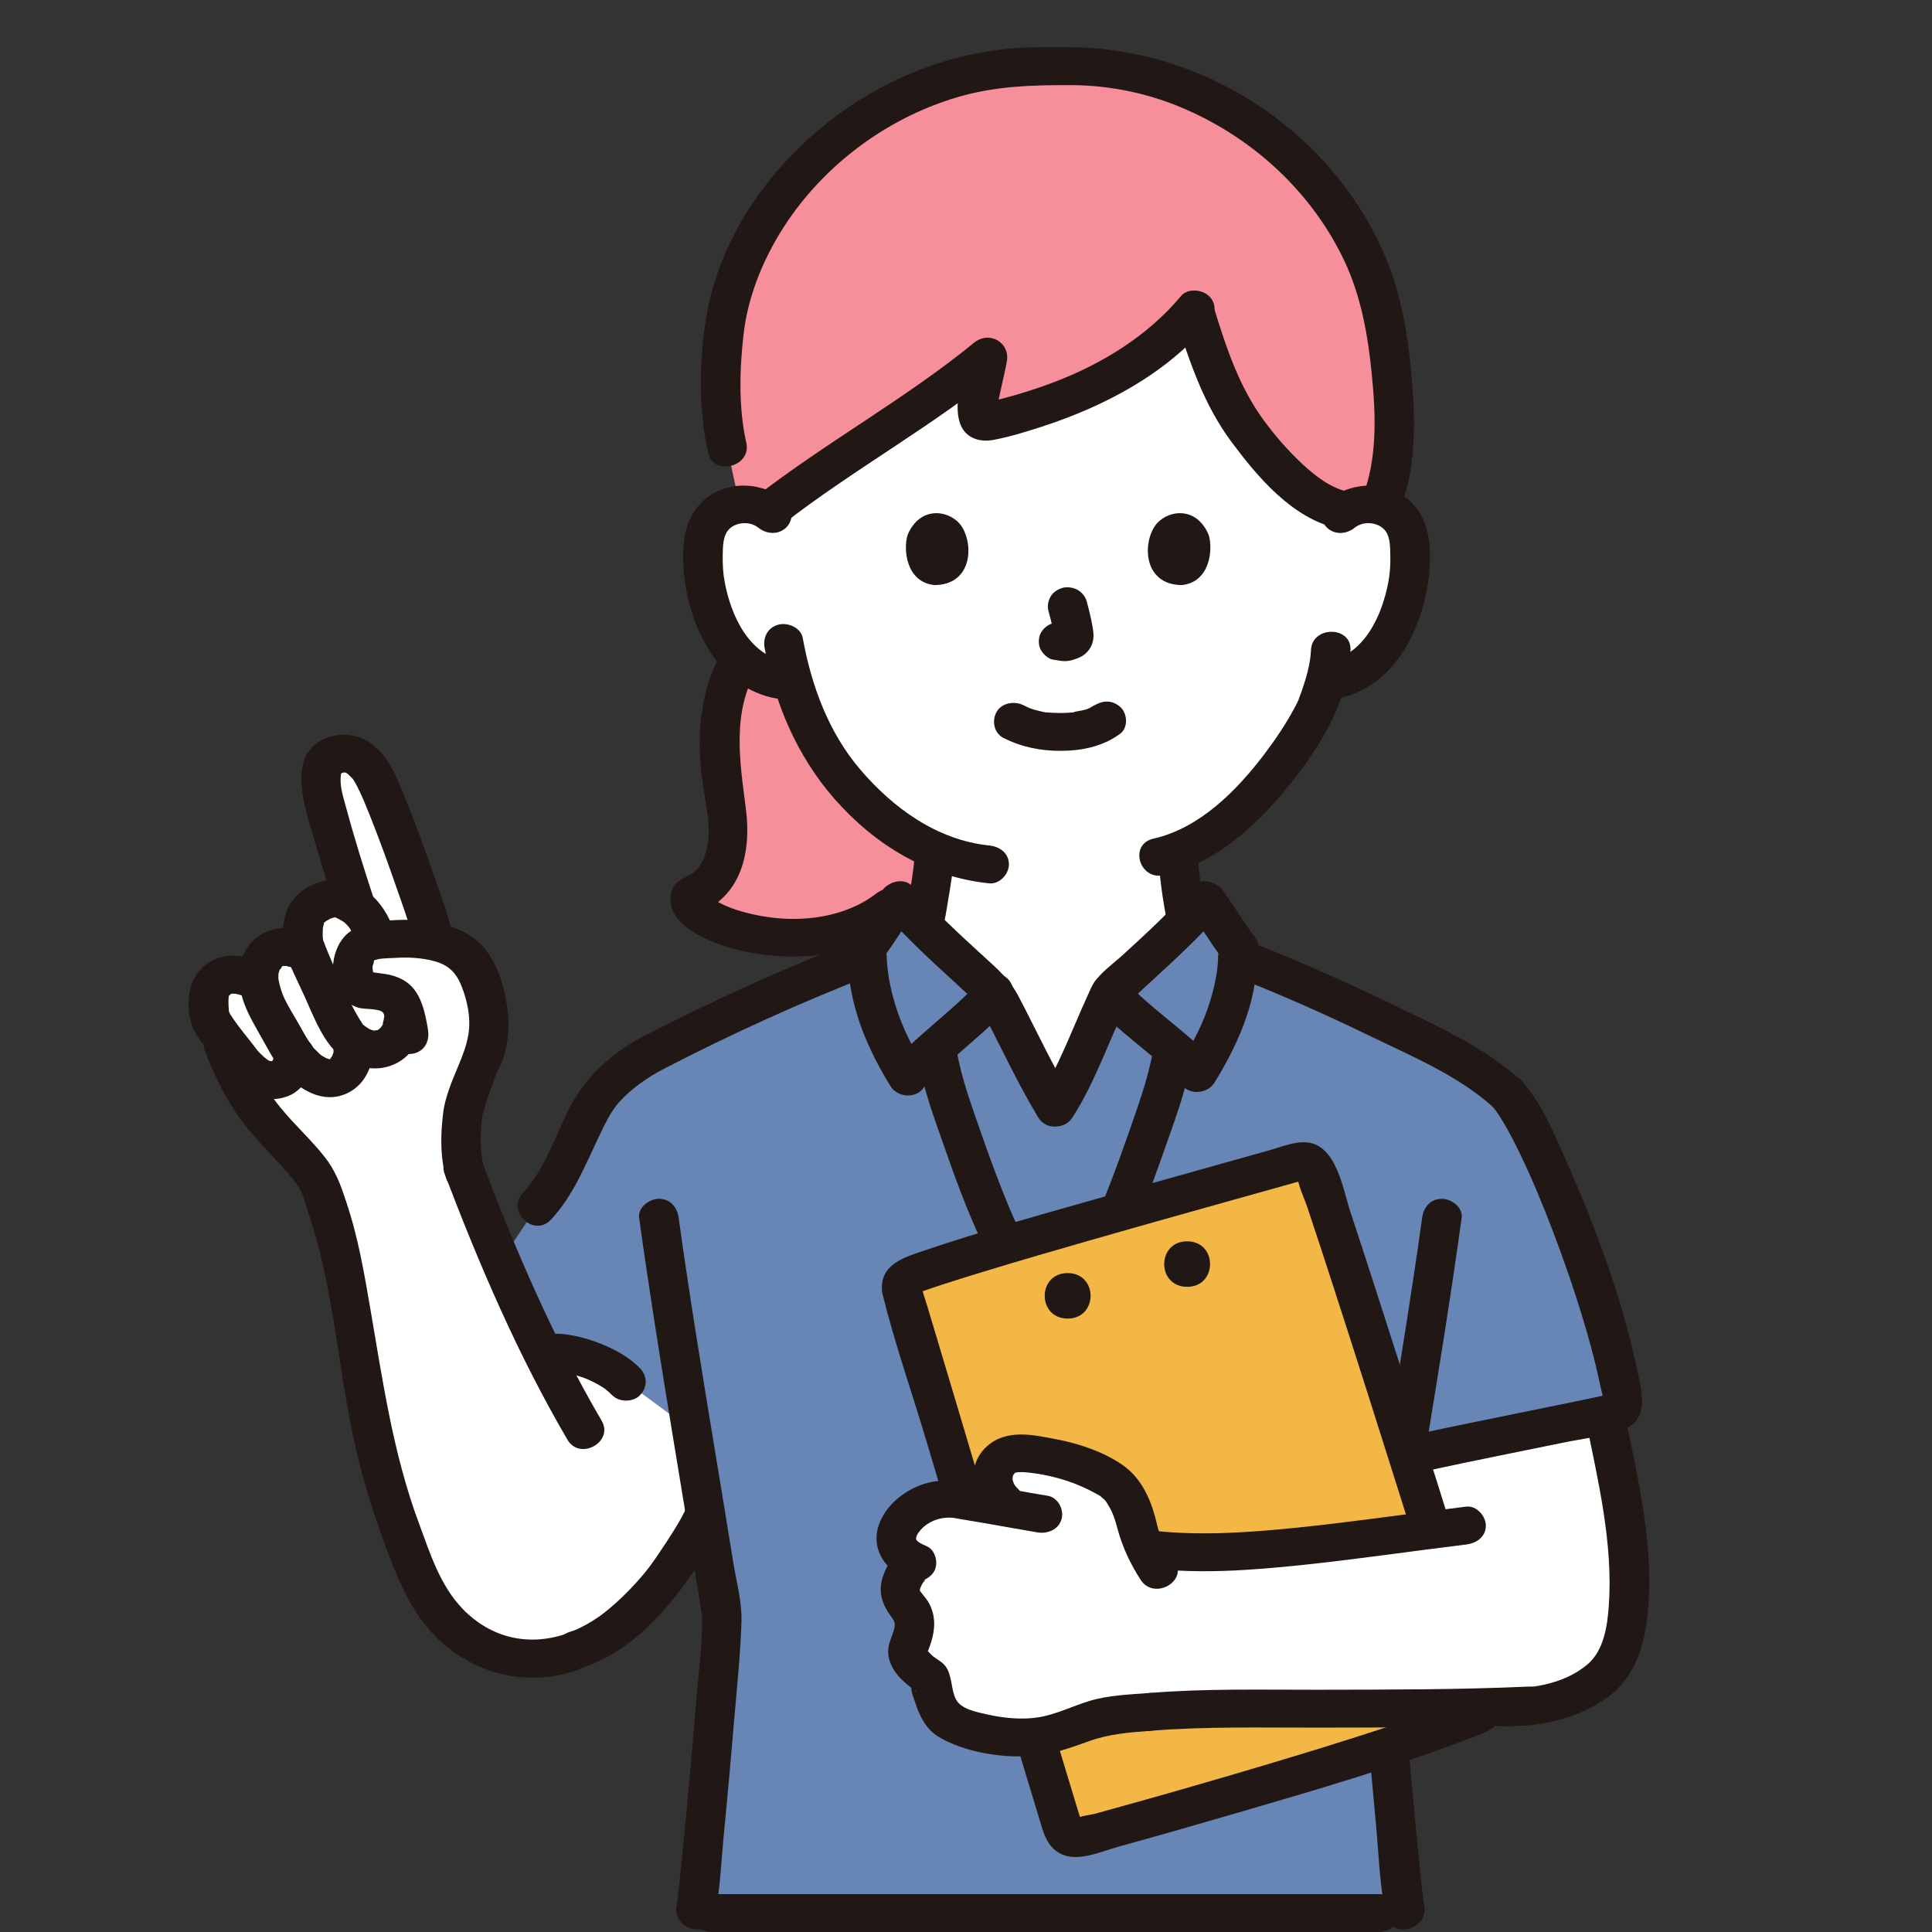 <svg width="41" height="41" viewBox="0 0 41 41" fill="none" xmlns="http://www.w3.org/2000/svg">
<rect x="0" y="0" width="41" height="41" fill="#333333" stroke="none"/>
<path d="M28.456 10.912C28.642 10.751 28.918 10.673 29.176 10.71C29.434 10.747 29.668 10.896 29.786 11.099C29.87 11.241 29.897 11.403 29.912 11.561C29.968 12.185 29.84 12.82 29.545 13.389C29.401 13.665 29.214 13.931 28.954 14.132C28.754 14.285 28.509 14.398 28.249 14.437C28.249 14.437 28.205 14.443 28.128 14.454C28.07 14.662 28.005 14.836 27.973 14.929C27.759 15.485 26.523 17.465 24.993 18.061C25.01 18.43 25.056 18.796 25.122 19.161C25.201 19.588 25.176 19.971 25.796 20.185C25.837 20.2 27.596 21.001 27.659 21.026C27.659 21.026 27.123 24.624 22.461 24.624C17.799 24.624 16.92 20.96 16.92 20.96C17.039 20.921 19.001 20.042 19.042 20.028C19.662 19.813 19.638 19.431 19.716 19.004C19.776 18.676 19.818 18.382 19.839 18.05C19.163 17.763 18.542 17.285 17.989 16.651C17.374 15.946 17.027 15.161 16.823 14.47L16.593 14.436C16.333 14.398 16.088 14.285 15.888 14.132C15.628 13.93 15.441 13.665 15.297 13.388C15.002 12.82 14.873 12.185 14.93 11.561C14.945 11.403 14.972 11.241 15.056 11.098C15.174 10.896 15.408 10.747 15.666 10.71C15.924 10.673 16.2 10.75 16.386 10.911C16.386 10.911 16.431 6.163 22.212 6.163C27.993 6.163 28.455 10.911 28.455 10.911L28.456 10.912Z" fill="white"/>
<path d="M15.417 14.641C15.493 14.394 15.593 14.176 15.713 13.978C15.768 14.033 15.826 14.085 15.888 14.133C16.088 14.286 16.333 14.399 16.593 14.437C16.593 14.437 16.679 14.45 16.823 14.471C17.027 15.162 17.374 15.947 17.989 16.652C18.542 17.286 19.162 17.764 19.839 18.05C19.818 18.383 19.775 18.677 19.715 19.005C19.7 19.088 19.689 19.171 19.675 19.25C19.254 19.25 18.886 19.25 18.886 19.25C17.192 20.591 14.341 19.515 14.671 19.007C15.233 18.824 15.478 18.175 15.451 17.61C15.422 17.043 15.273 16.462 15.262 15.896C15.258 15.634 15.273 15.397 15.3 15.182C15.327 14.986 15.367 14.806 15.417 14.641L15.417 14.641Z" fill="#F78F9B"/>
<path d="M29.296 6.469C28.587 3.538 25.558 1.243 22.383 1.414C19.144 1.239 16.055 3.633 15.43 6.65C15.26 7.463 15.28 8.855 15.434 9.505L15.694 10.708C15.909 10.683 16.133 10.737 16.306 10.851C17.474 9.934 19.833 8.493 20.963 7.562C20.871 8.112 20.542 9.047 20.956 8.951C22.686 8.567 24.343 7.793 25.342 6.583C25.553 7.297 25.903 8.261 26.16 8.683C26.532 9.294 27.618 10.712 28.566 10.835C28.741 10.727 28.965 10.68 29.177 10.71C29.214 10.716 29.251 10.723 29.287 10.735C29.796 9.58 29.54 7.625 29.337 6.65C29.325 6.589 29.311 6.529 29.297 6.468L29.296 6.469Z" fill="#F78F9B"/>
<path d="M15.838 9.398C15.671 8.662 15.694 7.843 15.779 7.099C15.865 6.341 16.152 5.604 16.551 4.948C17.376 3.594 18.738 2.534 20.303 2.067C21.113 1.825 21.915 1.802 22.755 1.807C23.564 1.811 24.379 1.984 25.118 2.301C26.621 2.945 27.855 4.104 28.533 5.544C28.883 6.287 29.028 7.109 29.109 7.915C29.198 8.803 29.239 9.77 28.887 10.614C28.803 10.815 28.979 11.055 29.18 11.108C29.419 11.171 29.612 11.03 29.696 10.827C30.041 10.001 30.039 9.044 29.971 8.169C29.908 7.361 29.795 6.527 29.518 5.758C28.915 4.088 27.625 2.665 26.004 1.826C25.189 1.404 24.304 1.136 23.384 1.038C22.928 0.99 22.466 1 22.009 1.003C21.552 1.006 21.095 1.057 20.65 1.149C18.841 1.52 17.233 2.603 16.167 4.038C15.586 4.82 15.156 5.744 14.996 6.694C14.837 7.635 14.817 8.676 15.029 9.611C15.143 10.117 15.952 9.903 15.838 9.398Z" fill="#211715"/>
<path d="M19.418 18.077C19.399 18.343 19.364 18.606 19.317 18.869C19.287 19.034 19.272 19.203 19.224 19.363C19.214 19.397 19.164 19.489 19.214 19.407C19.195 19.436 19.178 19.468 19.16 19.498C19.132 19.546 19.209 19.45 19.167 19.49C19.156 19.501 19.145 19.514 19.133 19.525C19.117 19.541 19.099 19.556 19.081 19.57C19.129 19.533 19.082 19.566 19.056 19.58C18.965 19.629 18.886 19.656 18.772 19.706C18.281 19.92 17.793 20.141 17.302 20.357C17.175 20.413 17.049 20.469 16.921 20.524C16.876 20.544 16.831 20.563 16.785 20.582C16.692 20.623 16.892 20.544 16.808 20.573C16.595 20.646 16.452 20.847 16.515 21.067C16.572 21.265 16.817 21.422 17.031 21.348C17.234 21.279 17.43 21.182 17.625 21.096C17.927 20.963 18.228 20.83 18.529 20.696C18.751 20.597 18.973 20.499 19.196 20.4C19.213 20.392 19.233 20.386 19.249 20.377C19.252 20.375 19.095 20.437 19.177 20.407C19.216 20.393 19.255 20.377 19.294 20.361C19.363 20.333 19.432 20.304 19.497 20.265C19.729 20.125 19.892 19.932 19.992 19.689C20.064 19.515 20.082 19.328 20.114 19.144C20.175 18.79 20.231 18.435 20.257 18.077C20.272 17.86 20.053 17.675 19.837 17.675C19.597 17.675 19.433 17.859 19.418 18.077H19.418Z" fill="#211715"/>
<path d="M24.575 18.076C24.603 18.589 24.674 19.105 24.776 19.609C24.871 20.077 25.184 20.383 25.639 20.556C25.775 20.608 25.524 20.503 25.622 20.548C25.654 20.563 25.687 20.577 25.72 20.592C25.824 20.639 25.928 20.685 26.031 20.732C26.312 20.859 26.592 20.986 26.873 21.114C27.064 21.201 27.254 21.294 27.449 21.373C27.657 21.458 27.898 21.433 28.023 21.229C28.126 21.06 28.082 20.765 27.872 20.679C27.459 20.51 27.057 20.311 26.651 20.127C26.454 20.038 26.258 19.947 26.059 19.86C25.938 19.807 25.866 19.781 25.761 19.725C25.757 19.723 25.704 19.686 25.74 19.713C25.777 19.741 25.72 19.695 25.712 19.688C25.699 19.676 25.689 19.663 25.676 19.652C25.687 19.662 25.718 19.719 25.681 19.658C25.664 19.631 25.649 19.605 25.633 19.578C25.681 19.658 25.628 19.564 25.619 19.532C25.563 19.35 25.545 19.156 25.513 18.97C25.462 18.674 25.43 18.376 25.414 18.077C25.402 17.86 25.229 17.675 24.994 17.675C24.776 17.675 24.563 17.859 24.575 18.077L24.575 18.076Z" fill="#211715"/>
<path d="M24.964 6.78C25.244 7.694 25.56 8.612 26.144 9.392C26.686 10.117 27.422 10.998 28.376 11.209C28.902 11.326 29.126 10.551 28.599 10.434C28.241 10.355 27.919 10.108 27.642 9.851C27.332 9.563 27.055 9.243 26.808 8.904C26.296 8.201 26.024 7.384 25.773 6.567C25.622 6.071 24.812 6.282 24.964 6.78Z" fill="#211715"/>
<path d="M25.063 6.282C24.363 7.121 23.401 7.717 22.365 8.111C22.099 8.212 21.828 8.302 21.553 8.382C21.402 8.426 21.249 8.466 21.096 8.504C21.034 8.519 20.937 8.521 20.886 8.553C20.79 8.566 20.827 8.592 20.999 8.63C21.093 8.631 21.15 8.666 21.171 8.736C21.167 8.738 21.159 8.78 21.171 8.703C21.178 8.663 21.174 8.621 21.178 8.58C21.188 8.498 21.206 8.417 21.223 8.336C21.27 8.113 21.327 7.892 21.367 7.668C21.438 7.269 20.996 7.006 20.666 7.277C19.204 8.473 17.518 9.392 16.026 10.553C15.85 10.689 15.878 10.979 16.026 11.121C16.2 11.288 16.443 11.258 16.619 11.121C18.111 9.961 19.797 9.042 21.259 7.845L20.558 7.454C20.474 7.923 20.213 8.508 20.372 8.981C20.472 9.277 20.763 9.393 21.067 9.338C21.417 9.275 21.767 9.165 22.105 9.056C23.449 8.62 24.758 7.927 25.656 6.85C25.798 6.681 25.829 6.447 25.656 6.282C25.51 6.142 25.205 6.111 25.063 6.282L25.063 6.282Z" fill="#211715"/>
<path d="M15.352 13.775C14.85 14.625 14.774 15.609 14.903 16.561C14.965 17.014 15.101 17.511 15.009 17.967C14.977 18.125 14.921 18.287 14.82 18.417C14.717 18.55 14.601 18.58 14.46 18.66C14.187 18.812 14.178 19.178 14.322 19.414C14.438 19.604 14.64 19.744 14.837 19.849C15.395 20.148 16.064 20.277 16.698 20.297C17.603 20.326 18.475 20.08 19.183 19.534C19.36 19.398 19.331 19.108 19.183 18.966C19.008 18.799 18.767 18.829 18.59 18.966C17.941 19.466 17.022 19.583 16.22 19.45C15.896 19.396 15.558 19.307 15.298 19.174C15.239 19.144 15.181 19.111 15.126 19.076C15.092 19.054 15.068 19.029 15.113 19.068C15.093 19.051 15.074 19.035 15.056 19.017C14.993 18.957 15.065 19.011 15.059 19.028C15.058 19.032 15.023 18.929 15.047 19.016C15.059 19.061 15.069 19.149 15.034 19.209L14.783 19.394C15.746 19.043 15.943 18.064 15.831 17.182C15.701 16.161 15.52 15.123 16.076 14.18C16.343 13.73 15.618 13.324 15.352 13.775L15.352 13.775Z" fill="#211715"/>
<path d="M28.753 11.196C28.943 11.044 29.273 11.08 29.41 11.279C29.502 11.413 29.5 11.609 29.504 11.762C29.51 11.961 29.499 12.161 29.462 12.356C29.328 13.062 28.956 13.909 28.137 14.049C27.914 14.088 27.788 14.348 27.844 14.544C27.909 14.769 28.137 14.863 28.36 14.825C29.631 14.607 30.237 13.234 30.332 12.131C30.382 11.56 30.33 10.914 29.816 10.545C29.307 10.181 28.633 10.248 28.159 10.627C27.985 10.767 28.009 11.052 28.159 11.196C28.332 11.361 28.579 11.336 28.753 11.196Z" fill="#211715"/>
<path d="M27.821 13.795C27.808 14.095 27.721 14.384 27.624 14.667C27.61 14.706 27.521 14.932 27.577 14.81C27.549 14.871 27.519 14.932 27.488 14.992C27.299 15.351 27.069 15.691 26.823 16.016C26.247 16.772 25.464 17.575 24.478 17.797C23.952 17.915 24.175 18.69 24.701 18.572C25.891 18.304 26.814 17.372 27.515 16.464C28.119 15.68 28.618 14.791 28.66 13.795C28.681 13.278 27.842 13.279 27.821 13.795Z" fill="#211715"/>
<path d="M16.683 10.627C16.209 10.248 15.536 10.181 15.027 10.545C14.512 10.912 14.461 11.561 14.51 12.131C14.605 13.233 15.212 14.606 16.482 14.824C16.705 14.863 16.934 14.767 16.998 14.544C17.054 14.349 16.929 14.088 16.705 14.049C15.886 13.909 15.514 13.061 15.38 12.356C15.345 12.172 15.334 11.983 15.337 11.796C15.34 11.638 15.337 11.445 15.418 11.302C15.542 11.082 15.893 11.039 16.089 11.196C16.263 11.335 16.512 11.359 16.683 11.196C16.832 11.053 16.857 10.767 16.683 10.628L16.683 10.627Z" fill="#211715"/>
<path d="M16.226 13.751C16.441 14.927 16.912 16.049 17.721 16.967C18.564 17.922 19.678 18.61 20.991 18.746C21.217 18.769 21.411 18.545 21.411 18.344C21.411 18.107 21.218 17.965 20.991 17.942C19.878 17.827 18.95 17.141 18.259 16.335C17.577 15.538 17.218 14.54 17.035 13.537C16.996 13.323 16.723 13.203 16.519 13.256C16.284 13.318 16.187 13.536 16.226 13.751Z" fill="#211715"/>
<path d="M6.828 16.747C6.844 16.862 6.869 16.973 6.891 17.061C6.971 17.377 7.266 18.392 7.545 19.228C7.545 19.228 7.547 19.235 7.551 19.248C7.457 19.179 7.355 19.129 7.239 19.08C7.084 19.014 6.756 19.132 6.589 19.287C6.396 19.465 6.421 19.885 6.447 20.037C6.447 20.037 6.462 20.128 6.483 20.253C6.277 20.041 5.908 20.08 5.78 20.156C5.557 20.289 5.461 20.567 5.494 20.818L5.501 20.87C5.441 20.833 5.382 20.795 5.382 20.795C5.28 20.73 5.043 20.67 4.852 20.687C4.713 20.7 4.588 20.804 4.496 20.926C4.397 21.056 4.423 21.46 4.466 21.616C4.482 21.671 4.545 21.768 4.627 21.882C4.701 22.067 4.75 22.191 4.75 22.191C4.843 22.426 5.063 23.139 5.824 23.983C6.072 24.258 6.359 24.531 6.585 24.826C6.811 25.121 6.831 25.258 6.941 25.61C7.503 27.222 7.666 30.277 8.417 32.251C8.841 33.365 9.087 34.312 10.189 34.939C10.819 35.297 11.689 35.283 12.341 34.97C13.245 34.622 14.064 33.593 14.271 33.272C14.271 33.272 15.072 32.14 14.954 32.024C14.854 31.417 14.784 30.949 14.68 30.312C13.977 29.825 13.286 29.323 13.286 29.323C12.861 28.879 12.051 28.695 11.794 28.707C11.794 28.707 11.694 28.712 11.521 28.721C10.975 27.626 10.449 26.401 9.862 24.862C9.768 24.541 9.765 23.962 9.837 23.55C9.833 23.487 10.128 22.643 10.215 22.487C10.342 22.259 10.398 21.807 10.373 21.596C10.333 21.25 10.24 20.757 9.972 20.396C9.808 20.175 9.521 20.049 9.215 19.983C9.197 19.91 9.187 19.869 9.187 19.869C9.074 19.417 8.115 16.618 7.816 16.281C7.63 16.072 7.413 15.885 7.033 16.058C6.802 16.163 6.789 16.47 6.828 16.747H6.828Z" fill="white"/>
<path d="M34.173 30.609C34.136 30.423 34.096 30.226 34.054 30.02C33.001 30.245 31.281 30.584 30.29 30.798L29.818 30.861C29.616 32.084 29.422 33.258 29.266 34.267C29.251 34.364 29.312 35.212 29.399 36.256C30.181 36.252 30.965 36.243 31.69 36.222C32.492 36.281 33.351 36.123 33.965 35.621C34.769 34.981 34.64 33.122 34.354 31.546C34.307 31.29 34.245 30.97 34.173 30.609L34.173 30.609Z" fill="white"/>
<path d="M31.971 23.201C31.73 22.985 31.47 22.75 31.182 22.601C29.628 21.79 28.277 21.115 26.51 20.413L26.284 20.116C26.104 19.881 25.834 19.437 25.59 19.105C24.934 19.856 24.201 20.459 23.584 21.05C23.501 21.132 22.753 22.968 22.397 23.51C22.033 22.919 21.168 21.133 21.085 21.05C20.468 20.459 19.736 19.856 19.08 19.105C18.836 19.437 18.566 19.88 18.386 20.116C18.386 20.116 18.288 20.244 18.184 20.38C16.401 21.079 15.297 21.596 13.721 22.418C13.433 22.567 13.171 22.803 12.932 23.018C12.354 23.535 12 25.012 11.332 25.702C11.332 25.702 10.965 26.253 10.625 26.764C10.927 27.476 11.221 28.119 11.522 28.721C11.69 28.712 11.795 28.707 11.795 28.707C12.052 28.695 12.862 28.88 13.286 29.323C13.286 29.323 13.99 29.845 14.681 30.357C14.911 31.759 15.138 33.12 15.315 34.268C15.356 34.529 14.847 40.181 14.764 40.548L14.753 40.599C14.926 40.599 15.1 40.599 15.1 40.599H29.257C29.257 40.599 29.543 40.599 29.829 40.599L29.817 40.548C29.735 40.181 29.226 34.529 29.266 34.268C29.421 33.266 29.614 32.103 29.814 30.891C30.083 30.839 30.29 30.799 30.29 30.799C31.327 30.575 33.16 30.215 34.197 29.991C34.28 29.973 34.372 29.949 34.416 29.879C34.453 29.82 34.444 29.745 34.433 29.677C34.127 27.705 32.63 23.883 31.971 23.2" fill="#6786B5"/>
<path d="M30.223 40.441C30.218 40.42 30.215 40.398 30.211 40.377C30.198 40.309 30.221 40.455 30.218 40.422C30.215 40.4 30.212 40.378 30.209 40.356C30.194 40.237 30.181 40.119 30.168 40C30.13 39.655 30.096 39.309 30.063 38.964C29.976 38.063 29.895 37.162 29.82 36.26C29.768 35.637 29.698 35.009 29.685 34.383C29.683 34.248 29.684 34.297 29.705 34.159C29.756 33.829 29.809 33.5 29.862 33.171C29.981 32.437 30.102 31.703 30.223 30.969C30.504 29.263 30.782 27.556 31.019 25.843C31.049 25.627 30.805 25.441 30.599 25.441C30.348 25.441 30.21 25.627 30.18 25.843C29.971 27.354 29.725 28.86 29.478 30.366C29.356 31.11 29.233 31.854 29.111 32.598C29.021 33.156 28.868 33.74 28.845 34.305C28.823 34.861 28.914 35.439 28.959 35.993C29.033 36.897 29.114 37.8 29.199 38.702C29.26 39.346 29.277 40.021 29.414 40.656C29.522 41.162 30.331 40.947 30.223 40.442L30.223 40.441Z" fill="#211715"/>
<path d="M15.099 41H29.256C29.796 41 29.796 40.196 29.256 40.196H15.099C14.559 40.196 14.558 41 15.099 41Z" fill="#211715"/>
<path d="M15.169 40.655C15.282 40.127 15.3 39.568 15.351 39.033C15.439 38.134 15.519 37.234 15.595 36.334C15.649 35.691 15.718 35.044 15.735 34.399C15.746 33.987 15.626 33.558 15.56 33.152C15.443 32.425 15.323 31.697 15.203 30.97C14.922 29.263 14.639 27.556 14.402 25.842C14.372 25.627 14.231 25.44 13.983 25.44C13.779 25.44 13.533 25.626 13.563 25.842C13.772 27.352 14.013 28.857 14.259 30.361C14.382 31.111 14.506 31.86 14.629 32.609C14.684 32.951 14.74 33.294 14.794 33.636C14.82 33.798 14.846 33.96 14.871 34.122C14.887 34.221 14.897 34.275 14.898 34.3C14.915 34.844 14.832 35.404 14.788 35.946C14.715 36.841 14.635 37.735 14.551 38.629C14.511 39.048 14.471 39.466 14.427 39.885C14.411 40.028 14.396 40.17 14.379 40.313C14.372 40.369 14.35 40.496 14.374 40.356C14.369 40.384 14.366 40.413 14.36 40.441C14.251 40.947 15.06 41.163 15.169 40.655V40.655Z" fill="#211715"/>
<path d="M24.472 22.28C24.367 22.892 24.142 23.494 23.939 24.08C23.814 24.438 23.684 24.794 23.547 25.148C23.486 25.304 23.424 25.46 23.359 25.615C23.33 25.685 23.3 25.756 23.269 25.826C23.292 25.774 23.277 25.809 23.262 25.84C23.247 25.873 23.232 25.907 23.216 25.94C23.123 26.138 23.157 26.372 23.367 26.49C23.547 26.591 23.847 26.545 23.941 26.346C24.248 25.695 24.495 25.017 24.731 24.341C24.942 23.74 25.174 23.121 25.281 22.493C25.318 22.279 25.223 22.061 24.988 21.999C24.788 21.946 24.509 22.064 24.472 22.28Z" fill="#211715"/>
<path d="M19.49 22.493C19.598 23.121 19.831 23.74 20.041 24.341C20.277 25.017 20.524 25.695 20.831 26.346C20.924 26.544 21.224 26.591 21.405 26.49C21.617 26.371 21.649 26.139 21.556 25.94C21.542 25.912 21.529 25.883 21.516 25.855C21.512 25.846 21.466 25.744 21.502 25.826C21.471 25.756 21.442 25.685 21.412 25.615C21.351 25.467 21.291 25.319 21.233 25.169C21.093 24.809 20.96 24.445 20.833 24.08C20.629 23.494 20.404 22.892 20.299 22.28C20.263 22.065 19.985 21.946 19.783 21.999C19.546 22.061 19.454 22.278 19.49 22.493Z" fill="#211715"/>
<path d="M20.228 27.371C20.235 27.789 20.25 28.206 20.258 28.623C20.263 28.898 20.257 29.179 20.53 29.343C20.703 29.448 20.91 29.429 21.105 29.428C21.835 29.427 22.564 29.424 23.294 29.422C23.458 29.422 23.641 29.44 23.802 29.407C24.116 29.342 24.264 29.086 24.262 28.795C24.259 28.401 24.253 28.006 24.247 27.612C24.244 27.386 24.258 27.161 24.088 26.981C23.934 26.818 23.724 26.807 23.512 26.808C23.201 26.81 22.89 26.812 22.578 26.813C22.174 26.816 21.769 26.818 21.364 26.82C21.206 26.82 21.048 26.821 20.89 26.821C20.518 26.823 20.273 27.012 20.229 27.371C20.202 27.587 20.441 27.773 20.648 27.773C20.898 27.773 21.041 27.588 21.068 27.371C21.033 27.647 20.675 27.626 20.903 27.625C20.942 27.625 20.982 27.625 21.021 27.625C21.099 27.625 21.177 27.624 21.255 27.624C21.45 27.623 21.646 27.622 21.841 27.621C22.238 27.619 22.635 27.617 23.032 27.615C23.192 27.614 23.352 27.613 23.512 27.612C23.561 27.612 23.624 27.622 23.672 27.611C23.485 27.338 23.396 27.272 23.406 27.414C23.406 27.436 23.407 27.459 23.407 27.481C23.407 27.518 23.408 27.555 23.408 27.592C23.411 27.815 23.414 28.037 23.417 28.259C23.418 28.367 23.42 28.475 23.421 28.582C23.421 28.64 23.422 28.697 23.422 28.754C23.422 28.781 23.423 28.808 23.423 28.835C23.42 28.927 23.436 28.888 23.471 28.715L23.656 28.612C23.605 28.63 23.608 28.632 23.664 28.617C23.646 28.617 23.627 28.617 23.608 28.617C23.578 28.615 23.547 28.617 23.517 28.617C23.437 28.617 23.357 28.618 23.276 28.618C23.101 28.618 22.925 28.619 22.75 28.619C22.361 28.62 21.972 28.622 21.583 28.623C21.413 28.623 21.243 28.624 21.072 28.624C21.012 28.624 20.948 28.619 20.888 28.625C20.87 28.625 20.852 28.625 20.834 28.625C21.025 28.887 21.114 28.942 21.1 28.791C21.107 28.745 21.099 28.694 21.098 28.648C21.09 28.222 21.075 27.796 21.068 27.371C21.06 26.854 20.221 26.853 20.229 27.371L20.228 27.371Z" fill="#211715"/>
<path d="M26.163 20.707C27.141 21.091 28.102 21.514 29.045 21.972C29.952 22.412 30.928 22.816 31.675 23.485C32.069 23.837 32.664 23.27 32.268 22.916C31.462 22.194 30.447 21.752 29.469 21.278C28.46 20.788 27.432 20.341 26.386 19.931C26.176 19.849 25.924 20.02 25.869 20.212C25.803 20.442 25.952 20.624 26.163 20.707Z" fill="#211715"/>
<path d="M11.69 25.884C12.165 25.377 12.414 24.74 12.706 24.129C12.829 23.872 12.956 23.587 13.153 23.373C13.418 23.087 13.743 22.862 14.091 22.681C15.526 21.937 16.994 21.273 18.505 20.684C18.715 20.603 18.863 20.417 18.798 20.19C18.744 20 18.493 19.827 18.282 19.909C16.703 20.524 15.167 21.209 13.668 21.987C12.972 22.348 12.417 22.858 12.071 23.541C11.772 24.131 11.561 24.82 11.096 25.316C10.736 25.7 11.328 26.27 11.69 25.884Z" fill="#211715"/>
<path d="M26.647 19.914C26.401 19.586 26.193 19.233 25.953 18.902C25.811 18.707 25.481 18.608 25.294 18.82C24.84 19.336 24.334 19.803 23.825 20.268C23.626 20.45 23.361 20.634 23.213 20.86C23.156 20.947 23.118 21.048 23.075 21.141C22.744 21.862 22.469 22.636 22.035 23.307C21.75 23.748 22.476 24.153 22.759 23.713C23.187 23.052 23.46 22.29 23.784 21.58C23.826 21.489 23.904 21.382 23.926 21.286C23.94 21.223 23.884 21.328 23.881 21.335C23.897 21.282 24.022 21.202 24.065 21.162C24.182 21.053 24.3 20.945 24.418 20.837C24.927 20.372 25.433 19.905 25.887 19.389L25.228 19.308C25.469 19.639 25.677 19.991 25.922 20.319C26.054 20.495 26.288 20.581 26.496 20.464C26.678 20.362 26.779 20.091 26.647 19.914Z" fill="#211715"/>
<path d="M17.966 20.116C17.985 20.521 18.028 20.926 18.129 21.32C18.285 21.931 18.564 22.512 18.898 23.051C19.052 23.302 19.473 23.323 19.622 23.051C19.635 23.028 19.67 22.996 19.676 22.972C19.662 23.027 19.612 23.046 19.656 22.999C19.672 22.982 19.687 22.965 19.703 22.947C19.779 22.867 19.86 22.79 19.942 22.715C20.139 22.534 20.343 22.359 20.544 22.183C20.737 22.015 20.93 21.848 21.112 21.669C21.262 21.523 21.429 21.359 21.49 21.157C21.553 20.948 21.414 20.72 21.197 20.663C20.976 20.604 20.744 20.734 20.681 20.943C20.664 20.999 20.737 20.819 20.681 20.929C20.675 20.94 20.654 20.955 20.653 20.967C20.657 20.927 20.721 20.888 20.673 20.941C20.606 21.014 20.536 21.085 20.464 21.155C20.274 21.335 20.076 21.506 19.878 21.678C19.681 21.85 19.48 22.022 19.289 22.202C19.149 22.334 18.99 22.478 18.898 22.645H19.622C19.307 22.134 19.086 21.682 18.938 21.107C18.912 21.002 18.889 20.897 18.869 20.792C18.861 20.743 18.854 20.694 18.846 20.646C18.862 20.744 18.846 20.642 18.841 20.601C18.822 20.44 18.813 20.278 18.805 20.116C18.795 19.899 18.62 19.714 18.386 19.714C18.166 19.714 17.956 19.898 17.966 20.116Z" fill="#211715"/>
<path d="M18.747 20.319C18.992 19.991 19.201 19.639 19.441 19.307L18.782 19.389C19.236 19.904 19.742 20.371 20.251 20.836C20.36 20.936 20.47 21.036 20.578 21.137C20.638 21.193 20.695 21.261 20.762 21.31C20.853 21.378 20.718 21.21 20.744 21.285C20.779 21.382 20.854 21.481 20.902 21.573C21.276 22.286 21.613 23.023 22.033 23.712C22.305 24.159 23.031 23.755 22.758 23.307C22.331 22.607 21.991 21.858 21.61 21.135C21.428 20.789 21.166 20.561 20.872 20.293C20.354 19.82 19.838 19.345 19.375 18.82C19.188 18.607 18.858 18.707 18.717 18.901C18.476 19.233 18.268 19.585 18.022 19.913C17.89 20.09 17.99 20.361 18.173 20.463C18.384 20.581 18.615 20.496 18.747 20.319Z" fill="#211715"/>
<path d="M25.864 20.116C25.857 20.272 25.848 20.428 25.83 20.583C25.828 20.6 25.825 20.616 25.823 20.633C25.813 20.724 25.839 20.536 25.824 20.629C25.816 20.674 25.809 20.719 25.801 20.764C25.782 20.867 25.758 20.968 25.731 21.07C25.669 21.306 25.586 21.538 25.487 21.763C25.509 21.712 25.477 21.782 25.469 21.799C25.454 21.831 25.439 21.864 25.423 21.896C25.39 21.964 25.356 22.031 25.321 22.097C25.235 22.258 25.143 22.416 25.047 22.571H25.772C25.681 22.406 25.521 22.265 25.38 22.139C25.189 21.967 24.99 21.804 24.791 21.64C24.593 21.476 24.395 21.314 24.206 21.142C24.133 21.075 24.064 21.008 23.997 20.936C23.992 20.931 23.96 20.897 23.961 20.896C23.982 20.873 24.025 20.994 23.988 20.928C23.983 20.917 23.975 20.905 23.967 20.895C23.921 20.833 24.002 20.988 23.988 20.943C23.926 20.735 23.693 20.604 23.472 20.662C23.255 20.72 23.116 20.948 23.179 21.157C23.24 21.357 23.406 21.517 23.557 21.659C23.739 21.829 23.933 21.988 24.125 22.148C24.327 22.315 24.531 22.48 24.727 22.654C24.807 22.724 24.885 22.795 24.959 22.87C24.963 22.874 25.049 22.967 25.049 22.967C25.021 22.984 24.986 22.871 25.021 22.934C25.029 22.949 25.039 22.962 25.047 22.977C25.196 23.249 25.617 23.227 25.772 22.977C26.099 22.448 26.381 21.881 26.541 21.283C26.642 20.901 26.685 20.509 26.704 20.116C26.713 19.905 26.504 19.704 26.284 19.714C26.048 19.724 25.875 19.89 25.864 20.116Z" fill="#211715"/>
<path d="M33.65 30.127C33.914 31.422 34.235 32.751 34.141 34.079C34.111 34.503 34.038 35.024 33.689 35.321C33.178 35.754 32.442 35.854 31.786 35.826C31.246 35.804 31.248 36.608 31.786 36.63C32.603 36.665 33.453 36.501 34.114 36.019C34.643 35.633 34.855 35.059 34.941 34.445C35.151 32.938 34.759 31.385 34.459 29.913C34.356 29.406 33.547 29.621 33.65 30.127L33.65 30.127Z" fill="#211715"/>
<path d="M19.135 27.356C19.113 27.238 19.181 27.12 19.301 27.076C20.774 26.527 26.118 25.066 27.586 24.648C27.722 24.61 27.865 24.68 27.91 24.809C28.514 26.532 30.607 33.124 31.496 36.107C31.532 36.226 31.469 36.352 31.349 36.399C29.337 37.196 24.922 38.454 22.89 39.003C22.75 39.041 22.607 38.965 22.565 38.831C21.991 36.972 19.689 29.187 19.141 27.382C19.139 27.374 19.137 27.365 19.135 27.356Z" fill="#F2B744"/>
<path d="M19.554 27.356C19.56 27.514 19.361 27.453 19.484 27.436C19.505 27.434 19.526 27.421 19.546 27.414C19.596 27.396 19.647 27.379 19.698 27.361C19.814 27.321 19.932 27.283 20.049 27.244C20.338 27.151 20.627 27.061 20.918 26.973C21.645 26.751 22.376 26.539 23.107 26.329C24.47 25.937 25.838 25.558 27.204 25.174C27.308 25.145 27.411 25.116 27.514 25.087C27.552 25.076 27.62 25.069 27.654 25.048L27.668 25.044C27.762 25.024 27.71 24.989 27.513 24.941C27.507 24.957 27.538 25.005 27.541 25.021C27.574 25.221 27.681 25.431 27.745 25.624C27.936 26.195 28.123 26.767 28.308 27.34C28.796 28.846 29.275 30.354 29.75 31.864C30.186 33.253 30.619 34.642 31.037 36.036C31.067 36.136 31.057 36.276 31.14 36.122C31.231 35.955 31.094 36.068 30.998 36.104C30.839 36.164 30.68 36.222 30.521 36.279C30.155 36.41 29.787 36.535 29.417 36.656C28.56 36.938 27.697 37.203 26.831 37.461C25.994 37.711 25.155 37.954 24.314 38.191C23.96 38.29 23.606 38.389 23.251 38.487C23.143 38.516 22.91 38.537 22.823 38.603L22.777 38.616C22.923 38.737 22.984 38.762 22.958 38.689C22.962 38.676 22.943 38.655 22.943 38.64C22.941 38.6 22.914 38.547 22.902 38.507C22.577 37.444 22.26 36.378 21.942 35.313C21.189 32.789 20.443 30.263 19.685 27.74C19.636 27.577 19.579 27.415 19.538 27.25C19.415 26.746 18.605 26.959 18.729 27.463C18.988 28.515 19.354 29.552 19.663 30.59C20.108 32.085 20.552 33.58 20.998 35.075C21.348 36.247 21.696 37.419 22.053 38.589C22.144 38.887 22.209 39.198 22.528 39.349C22.882 39.516 23.367 39.292 23.721 39.194C24.556 38.963 25.388 38.726 26.218 38.483C27.931 37.983 29.657 37.483 31.319 36.842C31.527 36.761 31.73 36.684 31.842 36.483C31.964 36.264 31.913 36.046 31.846 35.822C31.752 35.507 31.657 35.192 31.561 34.878C31.331 34.125 31.098 33.373 30.863 32.621C30.35 30.977 29.83 29.335 29.301 27.695C29.089 27.035 28.875 26.375 28.657 25.717C28.498 25.238 28.362 24.286 27.719 24.242C27.457 24.224 27.171 24.346 26.921 24.416C26.622 24.5 26.322 24.584 26.023 24.667C25.255 24.882 24.486 25.098 23.718 25.315C22.299 25.718 20.869 26.109 19.474 26.586C19.083 26.72 18.696 26.886 18.715 27.356C18.735 27.872 19.575 27.875 19.554 27.356Z" fill="#211715"/>
<path d="M22.657 27.982C23.305 27.982 23.306 27.017 22.657 27.017C22.008 27.017 22.008 27.982 22.657 27.982Z" fill="#211715"/>
<path d="M25.193 27.308C25.841 27.308 25.842 26.343 25.193 26.343C24.544 26.343 24.544 27.308 25.193 27.308Z" fill="#211715"/>
<path d="M31.113 32.375C28.709 32.666 26.089 33.126 24.269 32.861C25.135 34.13 24.278 32.997 24.171 32.538C24.072 32.113 23.931 31.61 23.525 31.38C23.136 31.16 22.794 31.022 22.395 30.948C21.959 30.867 21.526 30.744 21.263 30.959C20.807 31.331 21.174 32.268 22.244 32.093C23.305 32.38 20.836 31.882 20.225 31.812C19.349 31.712 18.466 32.781 19.454 33.16C19.254 33.215 19.021 33.696 19.131 33.894C19.243 34.095 19.405 34.208 19.417 34.447C19.428 34.66 19.245 34.938 19.271 35.073C19.333 35.409 19.72 35.549 19.73 35.604C19.772 35.824 19.866 36.376 20.151 36.524C20.366 36.635 20.749 36.765 20.984 36.8C21.557 36.883 21.956 36.918 22.506 36.742C22.8 36.648 23.212 36.462 23.514 36.417C23.812 36.372 24.119 36.352 24.396 36.331C25.867 36.205 29.776 36.316 32.443 36.195" fill="white"/>
<path d="M24.396 35.928C23.973 35.96 23.53 35.973 23.122 36.096C22.762 36.205 22.422 36.38 22.047 36.442C21.699 36.5 21.31 36.463 20.968 36.387C20.735 36.335 20.388 36.273 20.283 36.056C20.182 35.849 20.207 35.583 20.085 35.389C20.015 35.276 19.895 35.225 19.794 35.143C19.767 35.122 19.733 35.084 19.708 35.056C19.671 35.015 19.651 35.143 19.698 35.025C19.837 34.673 19.897 34.323 19.692 33.982C19.657 33.923 19.525 33.773 19.522 33.754C19.515 33.718 19.552 33.65 19.567 33.62C19.604 33.542 19.702 33.493 19.565 33.548C19.723 33.485 19.844 33.388 19.866 33.214C19.884 33.07 19.818 32.877 19.666 32.813C19.551 32.765 19.456 32.715 19.437 32.658C19.444 32.68 19.438 32.639 19.449 32.608C19.465 32.56 19.46 32.573 19.489 32.53C19.614 32.345 19.846 32.223 20.073 32.209C20.223 32.199 20.235 32.214 20.407 32.242C20.578 32.269 20.747 32.298 20.916 32.327C21.281 32.391 21.646 32.458 22.012 32.519C22.235 32.556 22.464 32.461 22.528 32.238C22.584 32.044 22.459 31.781 22.235 31.743C21.741 31.661 21.249 31.568 20.755 31.487C20.3 31.412 19.887 31.359 19.453 31.55C19.072 31.718 18.729 32.04 18.627 32.439C18.508 32.907 18.802 33.323 19.242 33.507L19.342 32.773C19.038 32.895 18.856 33.13 18.748 33.424C18.632 33.741 18.698 34.006 18.89 34.277C18.963 34.38 19.007 34.421 18.981 34.544C18.945 34.709 18.855 34.855 18.849 35.028C18.839 35.351 19.077 35.624 19.329 35.807C19.338 35.813 19.44 35.89 19.443 35.886C19.406 35.925 19.359 35.656 19.34 35.79C19.327 35.889 19.396 36.046 19.425 36.139C19.514 36.416 19.653 36.699 19.918 36.858C20.479 37.194 21.305 37.32 21.954 37.259C22.367 37.22 22.733 37.086 23.118 36.948C23.536 36.798 23.954 36.765 24.396 36.732C24.931 36.692 24.936 35.888 24.396 35.928L24.396 35.928Z" fill="#211715"/>
<path d="M21.597 31.589C21.536 31.529 21.518 31.503 21.493 31.418C21.482 31.368 21.481 31.362 21.49 31.399L21.489 31.357C21.492 31.307 21.493 31.302 21.491 31.342C21.507 31.296 21.507 31.29 21.491 31.323C21.519 31.251 21.487 31.346 21.526 31.272C21.547 31.231 21.573 31.244 21.525 31.263C21.553 31.253 21.581 31.246 21.61 31.24C21.583 31.243 21.584 31.244 21.614 31.242C21.672 31.238 21.731 31.241 21.788 31.246C22.227 31.287 22.717 31.417 23.12 31.624C23.185 31.657 23.25 31.691 23.312 31.727C23.374 31.765 23.312 31.717 23.371 31.767C23.463 31.844 23.467 31.854 23.526 31.953C23.616 32.101 23.661 32.242 23.713 32.434C23.819 32.83 23.982 33.178 24.206 33.526C24.489 33.966 25.215 33.563 24.931 33.121C24.829 32.963 24.733 32.802 24.651 32.635C24.644 32.621 24.602 32.526 24.62 32.571C24.607 32.535 24.593 32.5 24.583 32.463C24.555 32.369 24.537 32.272 24.51 32.178C24.391 31.754 24.194 31.342 23.811 31.081C23.404 30.804 22.905 30.638 22.42 30.544C21.924 30.448 21.362 30.321 20.949 30.689C20.496 31.091 20.606 31.765 21.003 32.157C21.38 32.529 21.973 31.96 21.597 31.589V31.589Z" fill="#211715"/>
<path d="M24.394 36.732C25.579 36.634 26.781 36.665 27.969 36.663C29.46 36.66 30.951 36.663 32.441 36.596C32.978 36.573 32.982 35.768 32.441 35.792C30.951 35.859 29.46 35.856 27.969 35.859C26.781 35.861 25.579 35.83 24.394 35.928C23.86 35.972 23.856 36.777 24.394 36.732Z" fill="#211715"/>
<path d="M31.113 31.973C29.93 32.117 28.752 32.293 27.566 32.415C26.523 32.522 25.46 32.6 24.415 32.478C24.189 32.452 23.995 32.681 23.995 32.88C23.995 33.119 24.189 33.255 24.415 33.282C25.46 33.404 26.523 33.326 27.566 33.219C28.752 33.097 29.93 32.921 31.113 32.777C31.337 32.75 31.532 32.612 31.532 32.375C31.532 32.179 31.339 31.945 31.113 31.973Z" fill="#211715"/>
<path d="M30.402 31.187C31.326 30.987 32.254 30.804 33.18 30.614C33.59 30.53 34.039 30.481 34.433 30.342C34.978 30.149 34.856 29.618 34.768 29.187C34.445 27.602 33.865 26.043 33.204 24.56C32.955 24.001 32.699 23.375 32.268 22.916C31.906 22.53 31.314 23.1 31.674 23.484C31.691 23.502 31.764 23.592 31.694 23.502C31.72 23.535 31.744 23.569 31.768 23.603C31.817 23.674 31.863 23.748 31.907 23.822C32.028 24.026 32.136 24.237 32.24 24.45C32.512 25.007 32.746 25.58 32.966 26.157C33.209 26.797 33.432 27.445 33.626 28.1C33.716 28.401 33.799 28.705 33.872 29.011C33.905 29.149 33.936 29.288 33.965 29.427C33.984 29.523 34.045 29.679 34.011 29.772L34.119 29.595C34.169 29.583 34.158 29.585 34.085 29.603C34.046 29.611 34.007 29.62 33.967 29.629C33.904 29.642 33.841 29.655 33.778 29.669C33.617 29.703 33.455 29.736 33.294 29.77C32.933 29.844 32.573 29.918 32.212 29.991C31.534 30.129 30.855 30.265 30.179 30.411C29.652 30.525 29.875 31.3 30.402 31.187Z" fill="#211715"/>
<path d="M12.316 35.405C13.49 35.036 14.309 33.999 14.934 33.029C15.096 32.778 15.288 32.503 15.364 32.214C15.42 32.003 15.293 31.777 15.072 31.719C14.856 31.662 14.611 31.789 14.555 32C14.549 32.025 14.539 32.048 14.532 32.072C14.515 32.129 14.577 31.986 14.524 32.087C14.487 32.158 14.45 32.228 14.41 32.298C14.322 32.449 14.228 32.597 14.131 32.743C14.025 32.904 13.918 33.066 13.803 33.222C13.781 33.251 13.76 33.279 13.738 33.307C13.726 33.323 13.643 33.425 13.71 33.344C13.651 33.415 13.592 33.485 13.53 33.554C13.398 33.702 13.259 33.844 13.112 33.978C13.029 34.055 12.943 34.13 12.854 34.2C12.757 34.278 12.742 34.289 12.626 34.364C12.532 34.426 12.434 34.483 12.333 34.533C12.284 34.558 12.234 34.582 12.183 34.602C12.252 34.575 12.107 34.626 12.093 34.63C11.878 34.697 11.738 34.908 11.8 35.124C11.858 35.326 12.1 35.473 12.316 35.405L12.316 35.405Z" fill="#211715"/>
<path d="M12.767 30.148C11.75 28.41 10.959 26.572 10.247 24.703C10.063 24.221 9.252 24.429 9.438 24.916C10.174 26.849 10.991 28.756 12.043 30.554C12.307 31.005 13.032 30.6 12.767 30.148Z" fill="#211715"/>
<path d="M6.537 25.718C7.05 27.215 7.158 28.832 7.472 30.373C7.639 31.188 7.87 31.969 8.159 32.75C8.431 33.485 8.72 34.235 9.311 34.795C10.093 35.538 11.197 35.803 12.243 35.446C12.748 35.273 12.531 34.496 12.021 34.67C11.206 34.948 10.417 34.755 9.828 34.153C9.337 33.65 9.125 32.958 8.89 32.325C8.342 30.853 8.123 29.309 7.859 27.774C7.728 27.012 7.598 26.24 7.346 25.504C7.178 25.015 6.367 25.224 6.537 25.718L6.537 25.718Z" fill="#211715"/>
<path d="M5.594 20.448C5.4 20.334 5.146 20.282 4.921 20.282C4.643 20.282 4.394 20.408 4.221 20.614C3.975 20.909 3.955 21.358 4.06 21.715C4.141 21.991 4.374 22.233 4.55 22.456C4.805 22.779 5.055 23.154 5.48 23.283C5.74 23.362 6.06 23.331 6.278 23.17C6.532 22.981 6.638 22.679 6.67 22.383C6.693 22.174 6.461 21.972 6.251 21.981C6.004 21.992 5.856 22.159 5.831 22.383C5.838 22.316 5.825 22.402 5.818 22.426C5.81 22.454 5.773 22.522 5.807 22.464C5.796 22.483 5.784 22.504 5.774 22.523C5.77 22.53 5.74 22.578 5.77 22.533C5.801 22.486 5.767 22.532 5.766 22.537L5.746 22.555L5.793 22.52C5.769 22.536 5.756 22.524 5.793 22.523C5.856 22.52 5.793 22.52 5.788 22.52C5.708 22.516 5.861 22.524 5.777 22.52C5.762 22.519 5.745 22.518 5.73 22.518C5.672 22.52 5.801 22.538 5.748 22.519C5.734 22.515 5.718 22.512 5.704 22.508C5.636 22.491 5.721 22.518 5.724 22.516C5.716 22.521 5.65 22.47 5.642 22.464C5.699 22.502 5.629 22.453 5.61 22.437C5.581 22.412 5.554 22.387 5.527 22.36C5.51 22.343 5.493 22.325 5.476 22.307C5.449 22.279 5.452 22.276 5.475 22.307C5.411 22.22 5.342 22.136 5.275 22.05C5.134 21.872 4.991 21.693 4.87 21.501C4.866 21.493 4.862 21.485 4.857 21.477C4.833 21.44 4.885 21.464 4.88 21.532C4.88 21.522 4.869 21.503 4.867 21.492C4.863 21.472 4.859 21.452 4.855 21.432C4.842 21.371 4.862 21.522 4.856 21.428C4.851 21.368 4.847 21.308 4.848 21.247C4.849 21.219 4.851 21.192 4.852 21.164C4.853 21.094 4.83 21.242 4.853 21.156C4.855 21.145 4.859 21.133 4.861 21.122C4.868 21.07 4.847 21.145 4.84 21.159C4.842 21.157 4.855 21.138 4.854 21.136C4.862 21.124 4.861 21.126 4.849 21.142C4.831 21.164 4.835 21.16 4.862 21.129C4.874 21.118 4.89 21.105 4.9 21.093C4.93 21.055 4.854 21.113 4.897 21.094C4.911 21.087 4.927 21.077 4.94 21.069C4.913 21.085 4.884 21.089 4.932 21.079C4.848 21.097 4.935 21.085 4.975 21.087C4.993 21.088 5.011 21.09 5.029 21.092C4.991 21.088 4.979 21.083 5.023 21.094C5.066 21.104 5.108 21.115 5.151 21.128C5.2 21.143 5.154 21.136 5.155 21.129C5.127 21.117 5.122 21.115 5.141 21.125C5.151 21.13 5.161 21.135 5.171 21.142C5.358 21.251 5.641 21.186 5.745 20.997C5.853 20.801 5.795 20.565 5.594 20.447L5.594 20.448Z" fill="#211715"/>
<path d="M4.345 22.298C4.56 22.845 4.803 23.36 5.167 23.833C5.449 24.201 5.781 24.522 6.088 24.869C6.208 25.005 6.321 25.148 6.403 25.309C6.435 25.373 6.401 25.301 6.416 25.34C6.427 25.372 6.439 25.404 6.449 25.436C6.48 25.53 6.507 25.624 6.536 25.718C6.689 26.213 7.499 26.002 7.345 25.504C7.234 25.147 7.115 24.833 6.876 24.534C6.586 24.171 6.237 23.856 5.944 23.495C5.72 23.218 5.527 22.915 5.369 22.599C5.351 22.564 5.334 22.528 5.317 22.491C5.313 22.483 5.271 22.39 5.293 22.44C5.314 22.487 5.278 22.404 5.274 22.395C5.263 22.367 5.251 22.339 5.24 22.311C5.211 22.236 5.183 22.16 5.154 22.084C5.074 21.881 4.87 21.742 4.638 21.804C4.434 21.857 4.264 22.094 4.345 22.298H4.345Z" fill="#211715"/>
<path d="M6.782 19.971C6.436 19.64 5.832 19.595 5.451 19.893C5.019 20.231 5.008 20.809 5.176 21.277C5.272 21.546 5.423 21.791 5.562 22.041C5.679 22.249 5.788 22.463 5.937 22.653C6.261 23.067 6.823 23.466 7.379 23.195C7.765 23.008 7.941 22.573 7.916 22.175C7.902 21.958 7.733 21.773 7.497 21.773C7.28 21.773 7.063 21.957 7.077 22.175C7.08 22.218 7.078 22.262 7.077 22.305C7.075 22.351 7.101 22.376 7.08 22.293C7.087 22.318 7.063 22.372 7.055 22.396C7.039 22.448 7.022 22.456 7.054 22.406C7.037 22.433 6.963 22.512 7.034 22.448C7.019 22.464 7.004 22.478 6.987 22.492C7.028 22.462 7.028 22.46 6.988 22.486C6.935 22.469 6.98 22.53 7.003 22.481C7.04 22.488 7.033 22.486 6.982 22.475C6.955 22.468 6.929 22.459 6.903 22.45C6.972 22.479 6.87 22.427 6.857 22.419C6.834 22.406 6.812 22.391 6.79 22.375C6.821 22.397 6.817 22.392 6.779 22.362C6.741 22.323 6.701 22.286 6.663 22.246C6.609 22.19 6.673 22.267 6.624 22.199C6.592 22.153 6.56 22.108 6.531 22.061C6.472 21.969 6.42 21.873 6.367 21.778C6.247 21.564 6.105 21.351 6.008 21.126C5.979 21.058 5.939 20.926 5.919 20.83C5.913 20.806 5.909 20.783 5.905 20.759C5.911 20.794 5.911 20.788 5.907 20.743C5.907 20.718 5.907 20.692 5.909 20.667C5.901 20.71 5.902 20.708 5.911 20.66C5.921 20.624 5.93 20.586 5.945 20.551C5.905 20.64 6.026 20.466 5.958 20.537C5.975 20.519 5.994 20.502 6.014 20.485C5.988 20.505 5.984 20.509 6.001 20.5C6.028 20.485 6.011 20.491 5.95 20.518C5.966 20.513 5.983 20.508 6 20.504C6.114 20.481 5.959 20.493 6.037 20.499C6.071 20.502 6.104 20.499 6.137 20.502C6.005 20.488 6.234 20.55 6.127 20.5C6.149 20.51 6.169 20.521 6.189 20.534C6.153 20.506 6.153 20.508 6.188 20.54C6.349 20.694 6.621 20.694 6.782 20.54C6.942 20.387 6.943 20.125 6.782 19.972V19.971Z" fill="#211715"/>
<path d="M8.375 19.765C8.244 19.428 8.077 19.127 7.772 18.908C7.519 18.727 7.229 18.622 6.912 18.685C6.533 18.761 6.187 19.01 6.07 19.37C5.995 19.601 5.976 19.914 6.043 20.151C6.138 20.489 6.318 20.823 6.462 21.142C6.632 21.519 6.795 21.955 7.077 22.272C7.34 22.568 7.794 22.746 8.196 22.645C8.665 22.528 8.948 22.113 8.979 21.666C8.995 21.45 8.776 21.265 8.56 21.265C8.32 21.265 8.156 21.449 8.14 21.666C8.145 21.605 8.11 21.772 8.131 21.722C8.107 21.778 8.093 21.793 8.063 21.822C8.033 21.851 8.028 21.854 8.01 21.861C8.014 21.86 7.933 21.87 7.953 21.873C7.847 21.858 7.784 21.805 7.708 21.746C7.687 21.73 7.673 21.684 7.703 21.744C7.737 21.813 7.694 21.728 7.681 21.708C7.5 21.435 7.366 21.128 7.23 20.832C7.194 20.753 7.158 20.674 7.123 20.594C7.098 20.538 7.148 20.653 7.124 20.598C7.115 20.578 7.107 20.558 7.098 20.538C7.079 20.494 7.061 20.451 7.042 20.408C6.991 20.288 6.94 20.168 6.893 20.047C6.881 20.017 6.873 19.983 6.858 19.955C6.854 19.947 6.854 19.939 6.851 19.932C6.848 19.926 6.858 19.989 6.858 19.989C6.86 19.962 6.852 19.926 6.85 19.898C6.848 19.856 6.847 19.813 6.849 19.77C6.849 19.744 6.851 19.718 6.853 19.692C6.857 19.625 6.84 19.745 6.854 19.68C6.858 19.661 6.892 19.547 6.865 19.608C6.874 19.588 6.888 19.562 6.903 19.544C6.849 19.612 6.949 19.533 6.901 19.556C6.925 19.545 7.034 19.486 7.007 19.496C7.035 19.485 7.064 19.479 7.093 19.47C7.141 19.46 7.149 19.458 7.12 19.462C7.091 19.465 7.099 19.466 7.141 19.464C7.071 19.449 7.04 19.431 7.121 19.469C7.166 19.491 7.21 19.513 7.253 19.539C7.271 19.55 7.29 19.562 7.308 19.574C7.346 19.599 7.262 19.527 7.314 19.582C7.33 19.598 7.348 19.613 7.364 19.629C7.371 19.636 7.431 19.707 7.403 19.67C7.373 19.632 7.422 19.7 7.427 19.708C7.446 19.738 7.465 19.768 7.482 19.799C7.515 19.858 7.541 19.918 7.565 19.979C7.645 20.182 7.849 20.321 8.081 20.26C8.285 20.206 8.454 19.97 8.375 19.765L8.375 19.765Z" fill="#211715"/>
<path d="M9.592 19.762C9.49 19.361 9.344 18.967 9.208 18.576C9.018 18.03 8.822 17.485 8.602 16.949C8.419 16.505 8.251 16.012 7.814 15.736C7.452 15.507 6.908 15.552 6.615 15.869C6.337 16.169 6.374 16.605 6.443 16.971C6.502 17.282 6.6 17.587 6.69 17.89C6.832 18.374 6.981 18.856 7.14 19.335C7.303 19.826 8.113 19.617 7.949 19.122C7.727 18.451 7.517 17.776 7.333 17.096C7.269 16.857 7.205 16.664 7.235 16.436C7.244 16.366 7.223 16.484 7.241 16.418C7.259 16.354 7.237 16.493 7.252 16.387C7.246 16.432 7.188 16.431 7.272 16.399C7.352 16.37 7.392 16.439 7.486 16.529C7.576 16.615 7.448 16.453 7.487 16.528C7.499 16.551 7.516 16.573 7.529 16.596C7.568 16.663 7.602 16.732 7.635 16.801C7.654 16.842 7.673 16.882 7.691 16.923C7.718 16.982 7.652 16.832 7.695 16.932C7.704 16.953 7.713 16.974 7.722 16.995C7.768 17.104 7.813 17.214 7.857 17.325C8.05 17.809 8.227 18.299 8.398 18.79C8.534 19.181 8.68 19.575 8.782 19.976C8.909 20.478 9.718 20.265 9.591 19.762L9.592 19.762Z" fill="#211715"/>
<path d="M9.084 21.861C9.03 21.529 8.952 21.11 8.676 20.879C8.54 20.765 8.373 20.704 8.197 20.673C8.121 20.66 8.044 20.653 7.967 20.641C7.784 20.611 7.931 20.63 7.918 20.66C7.924 20.645 7.9 20.547 7.905 20.509C7.909 20.486 7.973 20.341 7.905 20.405C7.986 20.329 8.255 20.337 8.364 20.329C8.65 20.31 8.939 20.322 9.216 20.397C9.507 20.477 9.668 20.627 9.782 20.897C9.895 21.167 9.969 21.485 9.958 21.777C9.94 22.244 9.674 22.686 9.526 23.126C9.429 23.414 9.406 23.554 9.382 23.835C9.349 24.215 9.357 24.622 9.465 24.991C9.61 25.489 10.42 25.277 10.274 24.778C10.173 24.431 10.191 24.043 10.236 23.689C10.242 23.643 10.248 23.595 10.257 23.55C10.208 23.791 10.245 23.616 10.251 23.609C10.271 23.584 10.281 23.506 10.29 23.476C10.332 23.343 10.378 23.211 10.425 23.08C10.471 22.954 10.515 22.826 10.569 22.703C10.534 22.785 10.598 22.649 10.602 22.641C10.643 22.554 10.68 22.465 10.706 22.372C10.812 22 10.81 21.636 10.745 21.259C10.675 20.847 10.534 20.412 10.25 20.088C10.006 19.81 9.637 19.654 9.271 19.584C8.899 19.512 8.523 19.504 8.146 19.545C7.668 19.597 7.3 19.716 7.13 20.185C6.973 20.618 7.097 21.231 7.605 21.385C7.731 21.424 8.025 21.395 8.121 21.481C8.161 21.517 8.16 21.615 8.174 21.668C8.212 21.803 8.251 21.935 8.274 22.074C8.309 22.289 8.589 22.408 8.79 22.355C9.029 22.292 9.118 22.076 9.083 21.86L9.084 21.861Z" fill="#211715"/>
<path d="M11.795 29.109C11.849 29.107 11.903 29.112 11.957 29.118L11.845 29.104C11.943 29.117 12.04 29.137 12.135 29.161C12.195 29.177 12.254 29.194 12.312 29.213C12.34 29.222 12.367 29.232 12.394 29.241C12.41 29.247 12.425 29.253 12.441 29.259C12.457 29.265 12.516 29.288 12.446 29.26C12.373 29.23 12.471 29.271 12.489 29.279C12.52 29.293 12.551 29.308 12.581 29.323C12.64 29.352 12.697 29.383 12.752 29.416C12.778 29.432 12.804 29.449 12.829 29.466C12.843 29.475 12.857 29.485 12.871 29.495C12.911 29.523 12.791 29.432 12.842 29.474C12.894 29.517 12.944 29.56 12.99 29.607C13.14 29.761 13.434 29.763 13.583 29.607C13.741 29.442 13.743 29.203 13.583 29.039C13.317 28.765 12.961 28.587 12.599 28.46C12.465 28.413 12.328 28.375 12.188 28.348C12.06 28.324 11.926 28.3 11.795 28.305C11.576 28.314 11.365 28.484 11.375 28.707C11.385 28.918 11.56 29.118 11.795 29.109L11.795 29.109Z" fill="#211715"/>
<path d="M21.297 15.661C21.678 15.854 22.087 15.937 22.518 15.934C22.971 15.931 23.412 15.839 23.773 15.57C23.947 15.44 23.926 15.136 23.773 15.002C23.589 14.839 23.366 14.863 23.18 15.002C23.325 14.893 23.175 14.999 23.129 15.022C23.094 15.04 22.999 15.069 23.131 15.025C23.098 15.036 23.066 15.05 23.032 15.06C22.943 15.087 22.841 15.09 22.755 15.121C22.799 15.105 22.822 15.113 22.76 15.119C22.732 15.122 22.705 15.124 22.678 15.125C22.612 15.129 22.547 15.131 22.481 15.131C22.422 15.13 22.363 15.128 22.305 15.125C22.278 15.123 22.251 15.121 22.224 15.118C22.209 15.117 22.193 15.115 22.178 15.113C22.145 15.11 22.158 15.111 22.216 15.118C22.206 15.128 22.101 15.098 22.084 15.095C22.041 15.085 21.999 15.075 21.957 15.063C21.921 15.053 21.886 15.04 21.85 15.028C21.756 14.998 21.938 15.069 21.853 15.03C21.808 15.01 21.765 14.989 21.721 14.967C21.527 14.869 21.256 14.914 21.147 15.112C21.045 15.297 21.091 15.557 21.298 15.662L21.297 15.661Z" fill="#211715"/>
<path d="M22.251 12.972C22.302 13.157 22.35 13.345 22.379 13.534L22.364 13.428C22.368 13.454 22.369 13.479 22.366 13.505L22.381 13.398C22.38 13.41 22.377 13.421 22.372 13.433L22.415 13.337C22.411 13.345 22.407 13.352 22.402 13.36L22.468 13.278C22.462 13.285 22.456 13.291 22.449 13.296L22.534 13.233C22.519 13.242 22.503 13.25 22.487 13.257L22.587 13.216C22.562 13.226 22.536 13.234 22.509 13.238L22.62 13.224C22.596 13.227 22.572 13.226 22.547 13.224L22.659 13.238C22.631 13.235 22.604 13.228 22.576 13.225C22.52 13.208 22.464 13.205 22.408 13.217C22.353 13.22 22.301 13.236 22.252 13.265C22.165 13.314 22.082 13.409 22.059 13.505C22.035 13.608 22.04 13.724 22.102 13.815C22.157 13.896 22.248 13.986 22.353 13.999C22.426 14.009 22.498 14.027 22.573 14.03C22.693 14.035 22.803 13.998 22.91 13.951C23.045 13.891 23.151 13.769 23.187 13.63C23.218 13.511 23.206 13.416 23.185 13.297C23.153 13.116 23.109 12.936 23.06 12.758C23.034 12.661 22.958 12.569 22.868 12.518C22.778 12.468 22.645 12.446 22.544 12.477C22.443 12.509 22.345 12.569 22.294 12.662C22.241 12.759 22.222 12.865 22.251 12.972L22.251 12.972Z" fill="#211715"/>
<path d="M19.262 11.349C19.164 11.654 19.228 12.356 19.831 12.416C20.629 12.412 20.671 11.563 20.403 11.164C20.183 10.837 19.537 10.701 19.262 11.349Z" fill="#211715"/>
<path d="M25.649 11.349C25.747 11.654 25.683 12.356 25.079 12.416C24.282 12.411 24.239 11.563 24.508 11.164C24.728 10.837 25.374 10.701 25.649 11.349Z" fill="#211715"/>
</svg>
